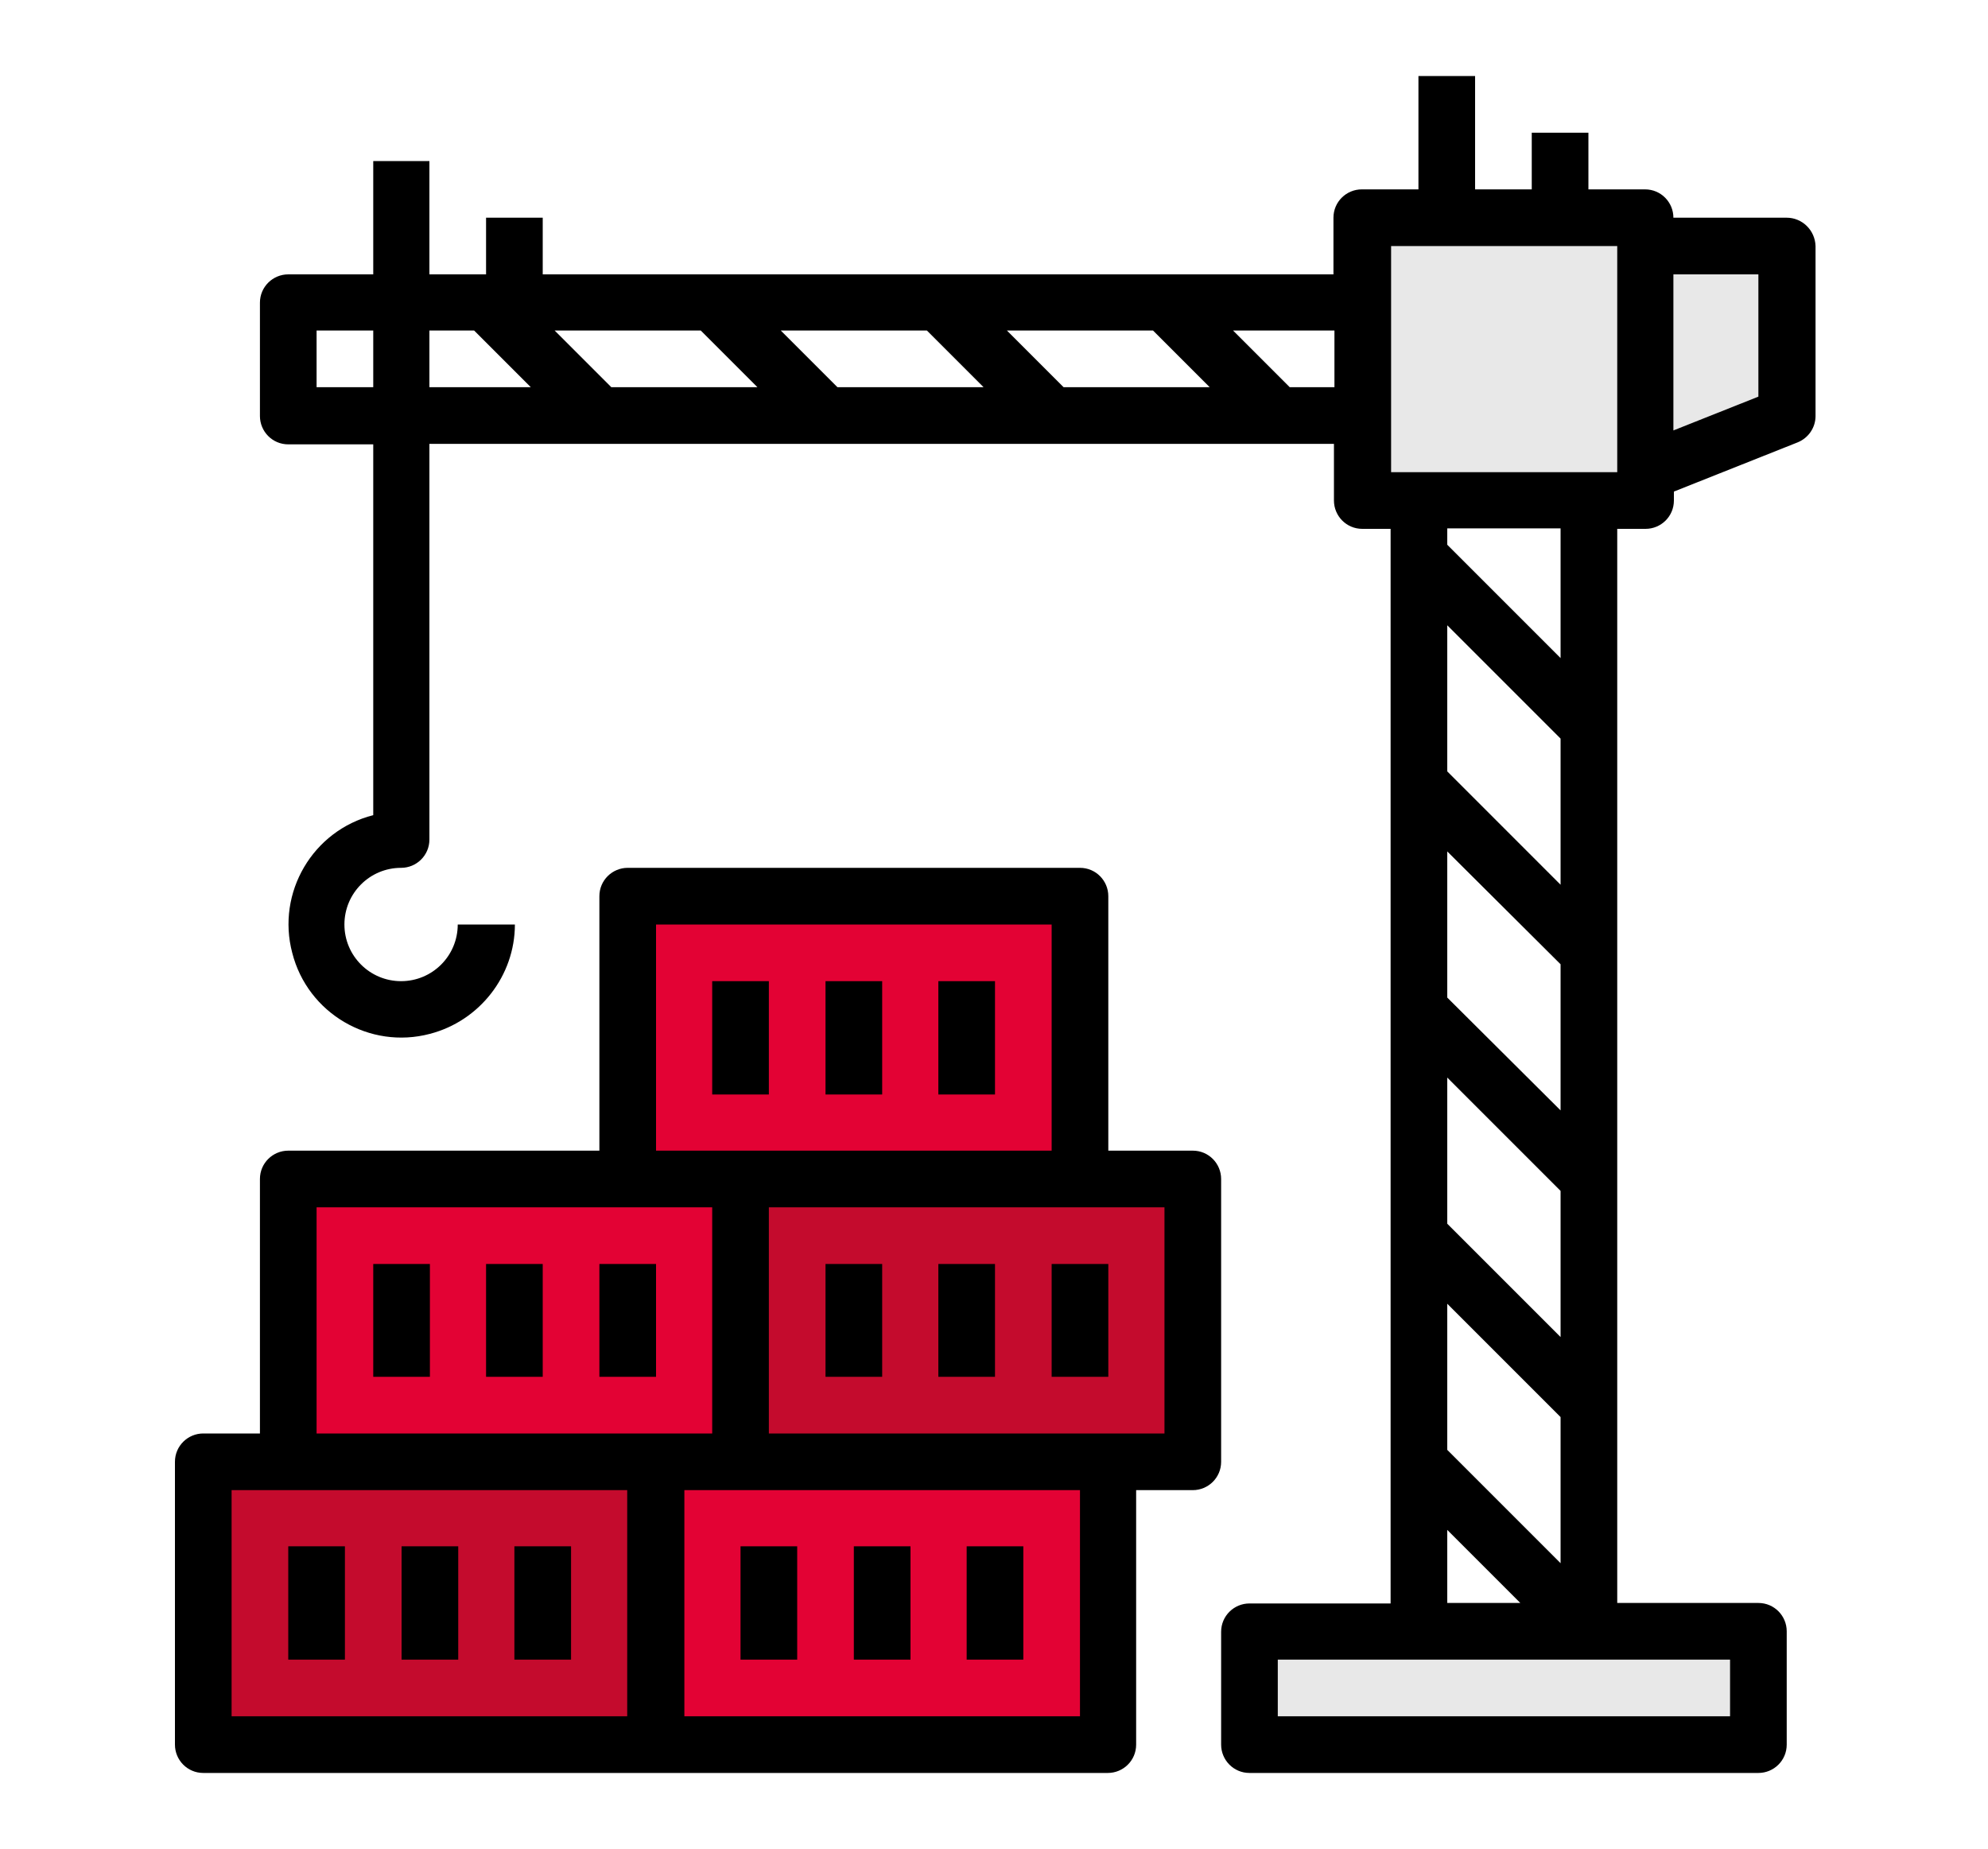 <?xml version="1.0" encoding="utf-8"?>
<!-- Generator: Adobe Illustrator 24.1.2, SVG Export Plug-In . SVG Version: 6.00 Build 0)  -->
<svg version="1.1" id="Camada_1" xmlns="http://www.w3.org/2000/svg" xmlns:xlink="http://www.w3.org/1999/xlink" x="0px" y="0px"
	 viewBox="0 0 400 372" style="enable-background:new 0 0 400 372;" xml:space="preserve">
<style type="text/css">
	.st0{fill:#E30234;}
	.st1{fill:#E8E8E8;}
	.st2{fill:#C40B2D;}
</style>
<rect x="-492" y="-123" class="st0" width="175" height="146.4"/>
<rect x="-287.9" y="-123" class="st1" width="175" height="146.4"/>
<rect x="-492" y="58.1" class="st2" width="175" height="146.4"/>
<g id="Filledoutline">
	<path class="st0" d="M58,237.2h91v56.9H58V237.2z"/>
	<path class="st0" d="M126.3,180.3h91v56.9h-91V180.3z"/>
	<path class="st2" d="M149,237.2h91v56.9h-91V237.2z"/>
	<path class="st1" d="M251.4,328.2h102.4V351H251.4V328.2z"/>
	<path class="st1" d="M319.7,49.5h39.8v34.1L331.1,95h-11.4V49.5z"/>
	<path class="st0" d="M132,294.1h91V351h-91V294.1z"/>
	<path class="st2" d="M40.9,294.1h91V351h-91V294.1z"/>
	<path class="st1" d="M274.2,43.8h56.9v56.9h-56.9V43.8z"/>
	<path d="M359.5,43.8h-22.8c0-3.1-2.5-5.7-5.7-5.7h-11.4V26.7h-11.4v11.4h-11.4V15.3h-11.4v22.8h-11.4c-3.1,0-5.7,2.5-5.7,5.7v11.4
		H109.2V43.8H97.8v11.4H86.4V32.4H75.1v22.8H58c-3.1,0-5.7,2.5-5.7,5.7v22.8c0,3.1,2.5,5.7,5.7,5.7h17.1V164
		c-12.2,3.1-19.5,15.6-16.3,27.7c3.1,12.2,15.6,19.5,27.7,16.3c10-2.6,17.1-11.7,17.1-22H92.1c0,6.3-5.1,11.4-11.4,11.4
		c-6.3,0-11.4-5.1-11.4-11.4c0-6.3,5.1-11.4,11.4-11.4c3.1,0,5.7-2.5,5.7-5.7V89.3h182v11.4c0,3.1,2.5,5.7,5.7,5.7h5.7v216.2h-28.4
		c-3.1,0-5.7,2.5-5.7,5.7V351c0,3.1,2.5,5.7,5.7,5.7h102.4c3.1,0,5.7-2.5,5.7-5.7v-22.8c0-3.1-2.5-5.7-5.7-5.7h-28.4V106.4h5.7
		c3.1,0,5.7-2.5,5.7-5.7v-1.8l24.9-9.9c2.2-0.9,3.6-3,3.6-5.3V49.5C365.2,46.3,362.6,43.8,359.5,43.8z M157.1,66.5h29.4l11.4,11.4
		h-29.4L157.1,66.5z M152.4,77.9h-29.4l-11.4-11.4H141L152.4,77.9z M202.6,66.5H232l11.4,11.4H214L202.6,66.5z M63.7,77.9V66.5h11.4
		v11.4H63.7z M86.4,66.5h9l11.4,11.4H86.4V66.5z M259.5,77.9l-11.4-11.4h20.4v11.4H259.5z M291.2,200.7v-29.4L314,194v29.4
		L291.2,200.7z M314,239.6V269l-22.8-22.8v-29.4L314,239.6z M291.2,262.3l22.8,22.8v29.4l-22.8-22.8V262.3z M314,178l-22.8-22.8
		v-29.4l22.8,22.8V178z M291.2,307.8l14.7,14.7h-14.7V307.8z M348.1,345.3h-91v-11.4h91V345.3z M314,132.4l-22.8-22.8v-3.3H314
		V132.4z M325.4,95h-45.5V49.5h45.5V95z M353.8,79.8l-17.1,6.8V55.2h17.1V79.8z"/>
	<path d="M58,311.1h11.4v22.8H58V311.1z"/>
	<path d="M80.8,311.1h11.4v22.8H80.8V311.1z"/>
	<path d="M103.5,311.1h11.4v22.8h-11.4V311.1z"/>
	<path d="M245.7,237.2c0-3.1-2.5-5.7-5.7-5.7H223v-51.2c0-3.1-2.5-5.7-5.7-5.7h-91c-3.1,0-5.7,2.5-5.7,5.7v51.2H58
		c-3.1,0-5.7,2.5-5.7,5.7v51.2H40.9c-3.1,0-5.7,2.5-5.7,5.7V351c0,3.1,2.5,5.7,5.7,5.7h182c3.1,0,5.7-2.5,5.7-5.7v-51.2H240
		c3.1,0,5.7-2.5,5.7-5.7V237.2z M132,186h79.6v45.5H132V186z M63.7,242.9h79.6v45.5H63.7V242.9z M46.6,299.8h79.6v45.5H46.6V299.8z
		 M217.3,345.3h-79.6v-45.5h79.6V345.3z M234.3,288.4h-79.6v-45.5h79.6V288.4z"/>
	<path d="M166.1,254.3h11.4V277h-11.4V254.3z"/>
	<path d="M188.8,254.3h11.4V277h-11.4V254.3z"/>
	<path d="M211.6,254.3H223V277h-11.4V254.3z"/>
	<path d="M75.1,254.3h11.4V277H75.1V254.3z"/>
	<path d="M97.8,254.3h11.4V277H97.8V254.3z"/>
	<path d="M120.6,254.3H132V277h-11.4V254.3z"/>
	<path d="M143.3,197.4h11.4v22.8h-11.4V197.4z"/>
	<path d="M166.1,197.4h11.4v22.8h-11.4V197.4z"/>
	<path d="M188.8,197.4h11.4v22.8h-11.4V197.4z"/>
	<path d="M149,311.1h11.4v22.8H149V311.1z"/>
	<path d="M171.8,311.1h11.4v22.8h-11.4V311.1z"/>
	<path d="M194.5,311.1h11.4v22.8h-11.4V311.1z"/>
</g>
</svg>
